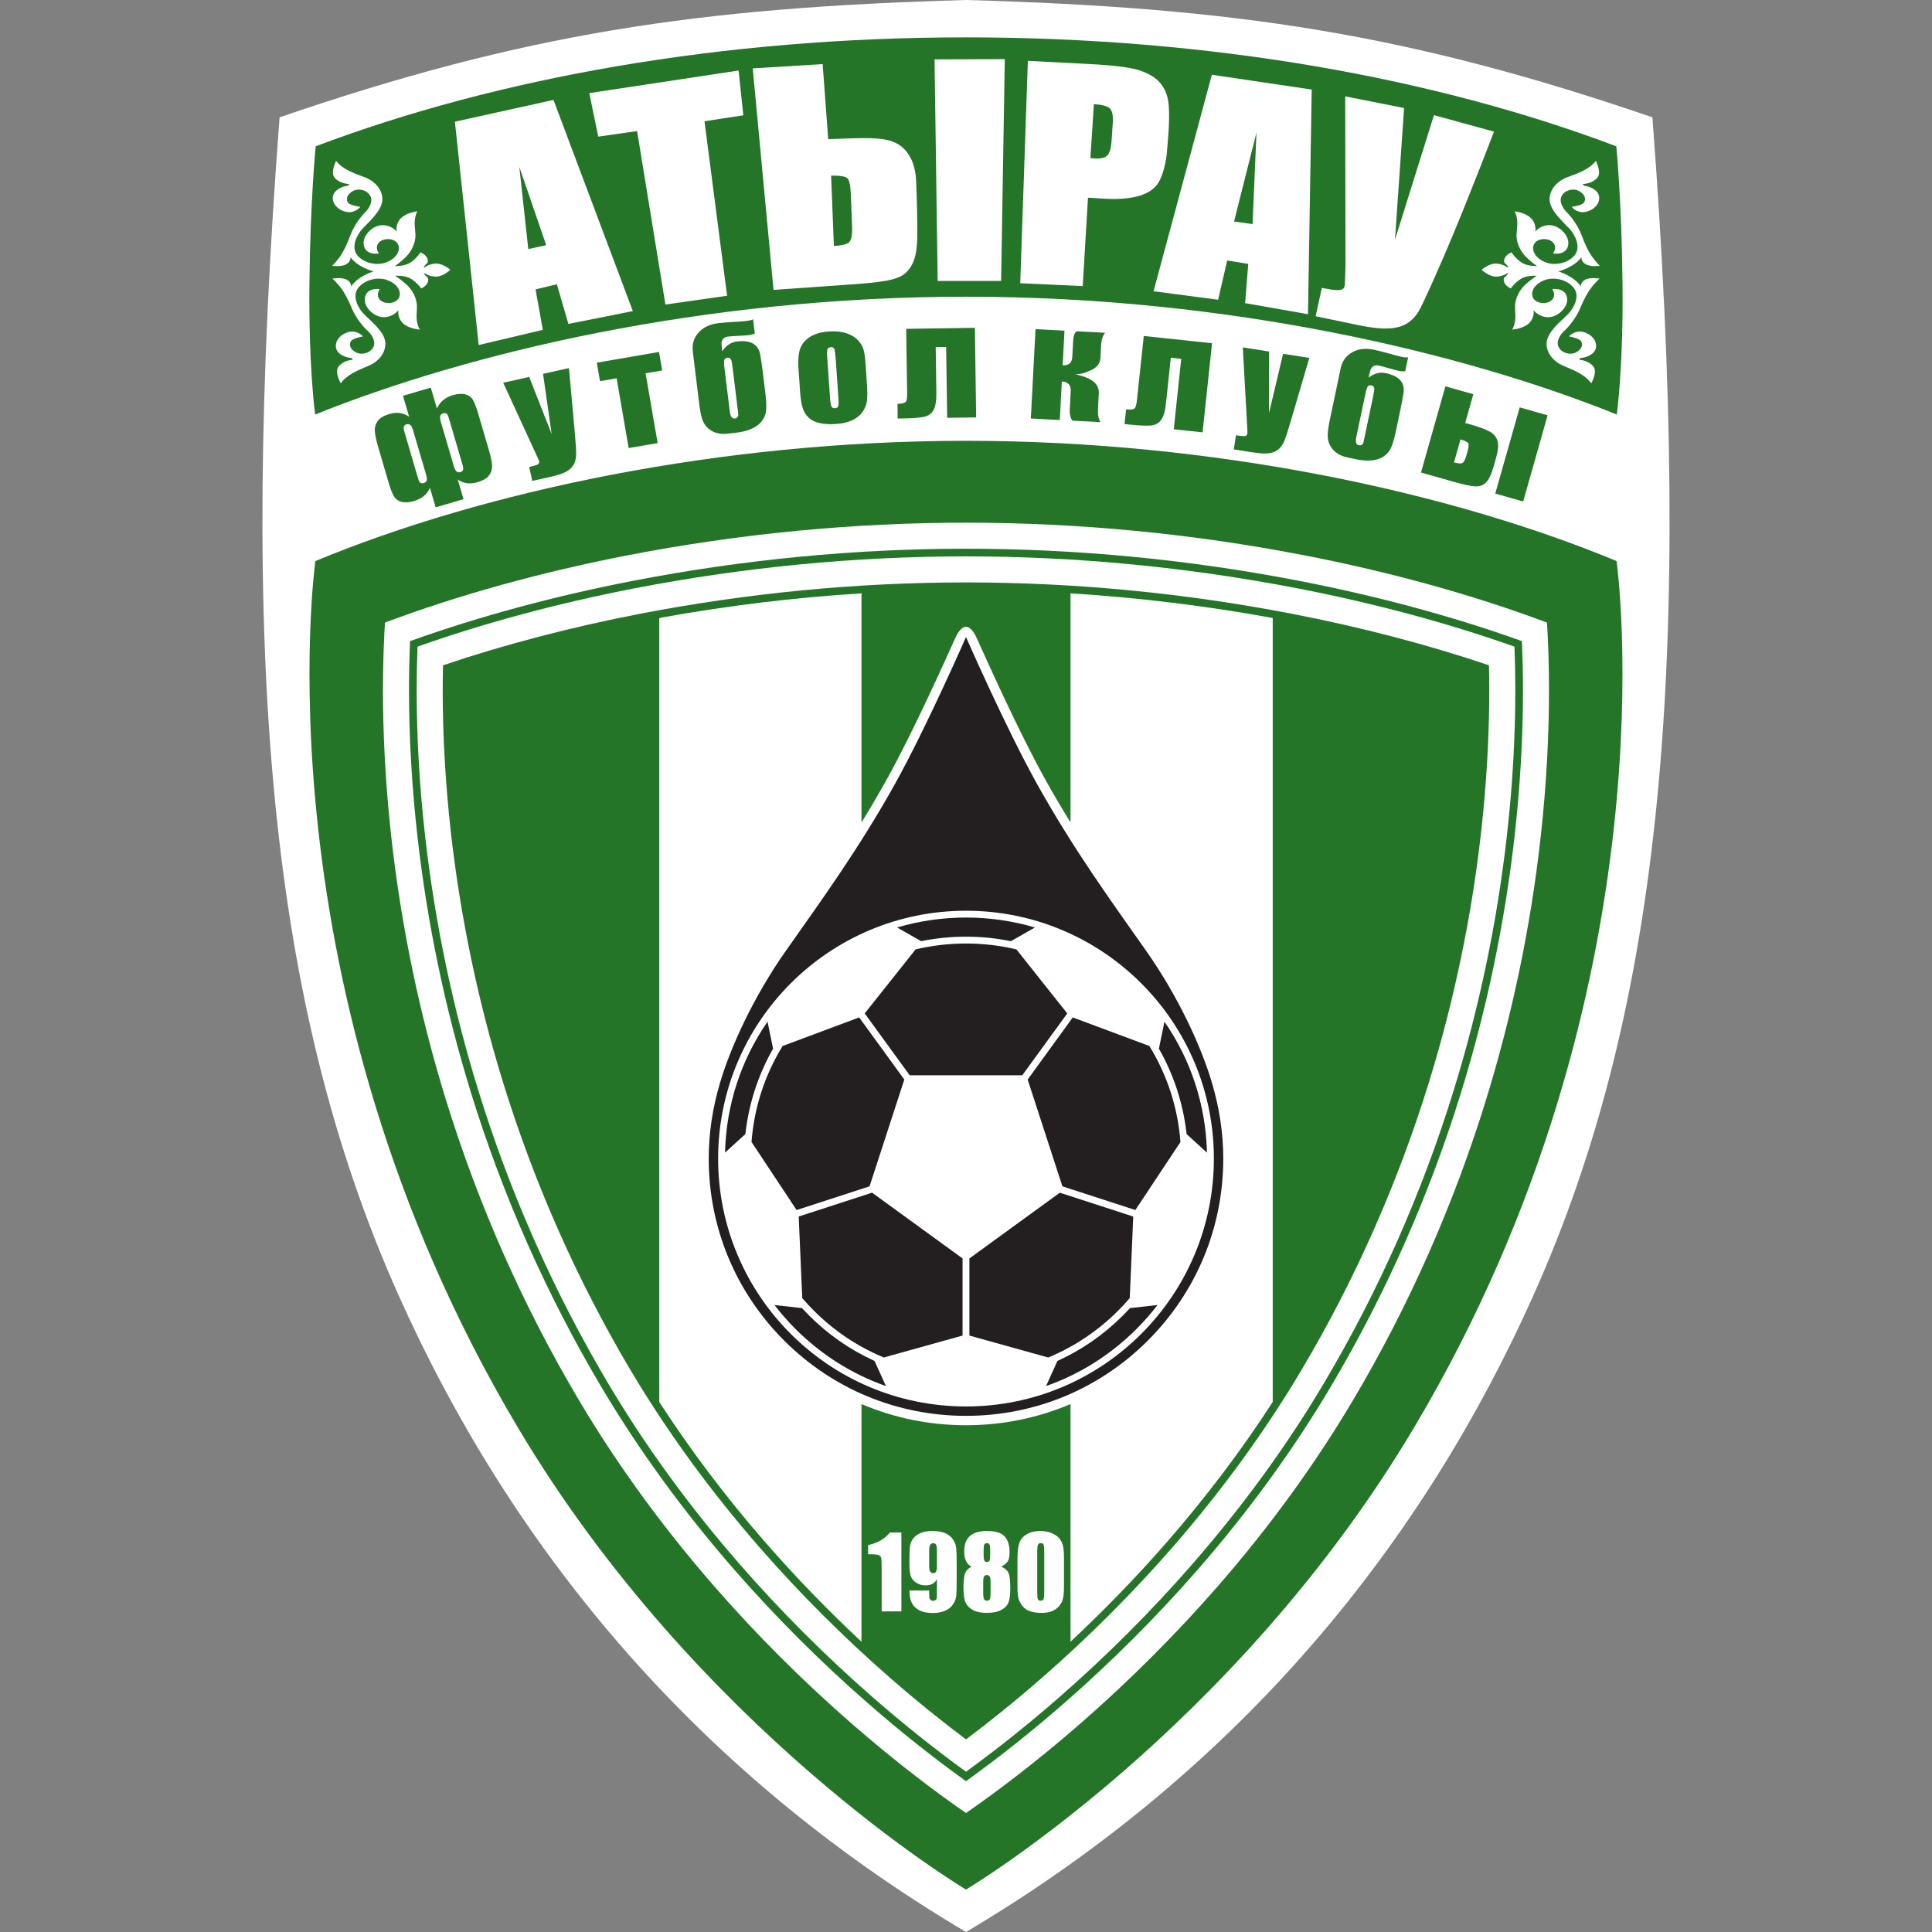 <svg width="50" height="50" viewBox="0 0 50 50" fill="none" xmlns="http://www.w3.org/2000/svg">
<rect x="0" y="0" width="50" height="50" fill="#808080" stroke="none"/>
<path d="M25 3.72531e-07C18.013 0.198 13.555 0.872 7.236 3.036C6.172 17.015 6.952 26.001 10.312 33.514C13.155 39.874 17.821 45.748 25 50C32.179 45.748 36.845 39.874 39.689 33.514C43.049 26.001 43.828 17.015 42.764 3.036C36.446 0.872 31.987 0.198 25 3.72531e-07C25 1.66296e-06 25 -9.17937e-07 25 3.72531e-07Z" fill="white"/>
<path d="M25 7.679C31.821 7.679 37.886 9.134 41.843 10.728C41.843 10.728 42.013 9.509 41.991 7.345C41.969 5.181 41.83 3.786 41.83 3.786C37.147 2.016 31.318 0.967 25 0.967C18.681 0.967 12.852 2.016 8.17 3.786C8.17 3.786 8.03 5.181 8.008 7.345C7.986 9.509 8.156 10.728 8.156 10.728C12.114 9.134 18.179 7.679 25 7.679Z" fill="#257529"/>
<path d="M14.324 2.586L16.378 8.051L14.71 8.383L14.412 7.356L13.86 7.489L14.048 8.537L12.389 8.929L11.773 3.15L14.324 2.586ZM13.44 4.32L13.672 6.446L14.136 6.345L13.44 4.32Z" fill="white"/>
<path d="M19.115 1.825L19.237 2.984L18.232 3.138L18.817 7.654L17.221 7.881L16.488 3.392L15.483 3.536L15.251 2.41L19.115 1.825Z" fill="white"/>
<path d="M21.787 7.378L20.019 7.502L19.481 1.77L21.29 1.659L21.434 3.602L21.732 3.591C22.251 3.576 22.817 3.532 23.156 3.687C23.495 3.841 23.686 4.195 23.708 4.666C23.73 5.137 23.745 5.77 23.737 6.174C23.73 6.579 23.652 6.863 23.443 7.058C23.23 7.256 22.839 7.308 21.787 7.378ZM22.051 5.833L22.02 5.033C22.011 4.8 21.98 4.66 21.929 4.612C21.878 4.564 21.738 4.542 21.509 4.545L21.581 6.365C21.772 6.356 21.9 6.327 21.966 6.278C22.033 6.228 22.061 6.08 22.051 5.833ZM26.004 1.53L24.186 1.537L24.267 7.271H25.909L26.004 1.53Z" fill="white"/>
<path d="M26.601 1.575L28.386 1.668C28.824 1.695 29.269 1.746 29.501 1.825C29.733 1.904 29.904 2.008 30.016 2.136C30.127 2.265 30.198 2.417 30.229 2.592C30.261 2.767 30.265 3.035 30.243 3.396L30.207 3.856C30.184 4.225 30.086 4.539 29.994 4.703C29.902 4.867 29.747 4.98 29.523 5.056C29.299 5.133 28.943 5.165 28.59 5.143L28.157 5.116L28.021 7.404L26.404 7.33L26.601 1.575ZM28.31 2.695L28.219 4.092C28.265 4.097 28.305 4.1 28.339 4.102C28.488 4.111 28.594 4.085 28.656 4.024C28.718 3.963 28.756 3.831 28.769 3.628L28.799 3.177C28.811 2.99 28.785 2.866 28.722 2.805C28.659 2.745 28.521 2.708 28.31 2.695Z" fill="white"/>
<path d="M33.947 2.318L33.851 8.132L32.224 7.845L32.305 6.83L31.76 6.741L31.525 7.757L29.854 7.538L31.363 1.935L33.947 2.318ZM31.937 5.733L32.416 5.799L32.518 3.429L31.937 5.733Z" fill="white"/>
<path d="M37.648 5.968C37.241 6.953 36.808 7.906 36.714 8.059C36.579 8.277 36.406 8.416 36.161 8.471C35.867 8.537 35.508 8.493 34.998 8.382L34.049 8.184L34.209 7.45C34.209 7.45 34.594 7.536 34.704 7.499C34.76 7.48 34.786 7.462 34.8 7.396C34.801 7.392 34.814 7.208 34.822 6.881L34.814 2.494L36.338 2.796L36.102 6.204L37.111 2.98L38.664 3.407C38.664 3.407 38.164 4.722 37.648 5.968Z" fill="white"/>
<path d="M36.603 36.934C43.389 25.52 41.837 14.52 41.837 14.52C37.497 12.719 31.374 11.408 25 11.408C18.626 11.408 12.502 12.719 8.162 14.52C8.162 14.52 6.61 25.52 13.396 36.934C18.061 44.781 25 48.902 25 48.902C25 48.902 31.938 44.781 36.603 36.934Z" fill="#257529"/>
<path d="M12.653 11.65C12.699 11.806 12.726 11.933 12.733 12.033C12.741 12.132 12.717 12.22 12.661 12.298C12.606 12.376 12.504 12.436 12.357 12.48C12.164 12.536 11.994 12.514 11.847 12.411L11.996 12.919L11.275 13.13L11.127 12.626C11.051 12.795 10.914 12.909 10.716 12.967C10.586 13.005 10.476 13.011 10.387 12.986C10.298 12.962 10.232 12.911 10.189 12.834C10.146 12.757 10.102 12.641 10.056 12.485L9.78 11.544C9.735 11.389 9.709 11.261 9.701 11.162C9.694 11.062 9.719 10.973 9.774 10.896C9.829 10.818 9.931 10.758 10.078 10.714C10.27 10.658 10.44 10.682 10.588 10.786L10.429 10.243L11.149 10.032L11.307 10.572C11.384 10.4 11.521 10.286 11.719 10.227C11.849 10.19 11.959 10.183 12.048 10.208C12.138 10.233 12.204 10.284 12.246 10.36C12.288 10.437 12.332 10.554 12.377 10.709L12.653 11.65ZM11.026 12.28L10.685 11.119C10.652 11.005 10.596 10.96 10.519 10.982C10.486 10.992 10.464 11.01 10.454 11.038C10.443 11.065 10.448 11.113 10.468 11.18L10.778 12.24C10.81 12.348 10.83 12.414 10.838 12.438C10.846 12.461 10.861 12.48 10.882 12.495C10.903 12.51 10.932 12.512 10.968 12.501C11.008 12.49 11.033 12.467 11.043 12.435C11.052 12.402 11.047 12.351 11.026 12.28ZM11.968 12.02L11.657 10.96C11.625 10.851 11.605 10.786 11.597 10.762C11.589 10.739 11.575 10.72 11.553 10.705C11.533 10.69 11.504 10.688 11.467 10.698C11.427 10.71 11.402 10.732 11.393 10.765C11.383 10.798 11.389 10.849 11.409 10.919L11.75 12.081C11.784 12.195 11.839 12.24 11.917 12.218C11.95 12.208 11.971 12.189 11.982 12.162C11.992 12.134 11.988 12.087 11.968 12.02Z" fill="#257529"/>
<path d="M14.725 9.526L14.877 11.21C14.901 11.477 14.913 11.661 14.911 11.76C14.91 11.86 14.889 11.946 14.85 12.019C14.812 12.092 14.749 12.153 14.662 12.203C14.575 12.253 14.429 12.301 14.224 12.346L13.775 12.446L13.695 12.085C13.812 12.059 13.886 12.037 13.917 12.019C13.948 12.001 13.96 11.972 13.951 11.935C13.947 11.917 13.914 11.841 13.852 11.708L13.023 9.905L13.695 9.755L14.277 11.233L14.054 9.675L14.725 9.526Z" fill="#257529"/>
<path d="M17.055 9.108L17.138 9.587L16.708 9.661L17.02 11.467L16.27 11.596L15.958 9.79L15.528 9.865L15.445 9.386L17.055 9.108Z" fill="#257529"/>
<path d="M19.07 8.838C19.424 8.795 19.625 8.907 19.674 9.175C19.697 9.302 19.718 9.443 19.737 9.597L19.806 10.159C19.838 10.419 19.84 10.599 19.815 10.698C19.739 10.979 19.485 11.146 19.055 11.198C18.894 11.218 18.788 11.228 18.738 11.23C18.632 11.23 18.54 11.211 18.461 11.174C18.335 11.113 18.245 11.021 18.191 10.896C18.152 10.805 18.12 10.655 18.095 10.448L17.93 9.099C17.906 8.908 17.956 8.744 18.078 8.608C18.199 8.472 18.37 8.39 18.59 8.363C18.681 8.352 18.814 8.341 18.987 8.331C19.159 8.321 19.272 8.313 19.326 8.306C19.391 8.298 19.446 8.284 19.49 8.264L19.535 8.631C19.477 8.653 19.43 8.666 19.394 8.671C19.328 8.679 19.233 8.686 19.109 8.692C18.985 8.698 18.898 8.704 18.844 8.71C18.744 8.722 18.687 8.775 18.674 8.867C18.67 8.895 18.676 8.969 18.691 9.091C18.792 8.941 18.918 8.857 19.07 8.838ZM19.104 10.694L18.96 9.516C18.947 9.413 18.936 9.35 18.928 9.326C18.908 9.274 18.873 9.252 18.823 9.258C18.772 9.264 18.743 9.295 18.737 9.351C18.734 9.378 18.739 9.441 18.751 9.542L18.887 10.645C18.903 10.777 18.945 10.839 19.016 10.831C19.084 10.822 19.114 10.777 19.104 10.694Z" fill="#257529"/>
<path d="M22.397 9.371L22.436 9.937C22.45 10.145 22.45 10.298 22.434 10.396C22.418 10.495 22.376 10.589 22.308 10.678C22.241 10.768 22.15 10.836 22.038 10.884C21.925 10.932 21.794 10.962 21.644 10.972C21.476 10.984 21.334 10.976 21.215 10.95C21.096 10.924 21.003 10.879 20.934 10.814C20.864 10.749 20.812 10.669 20.778 10.573C20.744 10.476 20.72 10.33 20.706 10.134L20.665 9.541C20.65 9.327 20.664 9.157 20.705 9.033C20.747 8.909 20.83 8.805 20.955 8.723C21.08 8.641 21.243 8.593 21.446 8.579C21.616 8.567 21.763 8.581 21.888 8.619C22.013 8.658 22.111 8.713 22.183 8.783C22.254 8.854 22.305 8.929 22.335 9.007C22.364 9.086 22.385 9.207 22.397 9.371ZM21.625 9.248C21.616 9.129 21.604 9.055 21.589 9.025C21.573 8.995 21.544 8.982 21.5 8.985C21.456 8.988 21.428 9.005 21.416 9.037C21.404 9.069 21.401 9.144 21.41 9.263L21.482 10.309C21.49 10.418 21.502 10.489 21.519 10.521C21.536 10.553 21.566 10.568 21.608 10.565C21.651 10.562 21.679 10.545 21.691 10.514C21.703 10.482 21.706 10.417 21.699 10.317L21.625 9.248Z" fill="#257529"/>
<path d="M24.513 10.813L24.486 8.98L24.216 8.984L24.233 10.155C24.236 10.368 24.212 10.521 24.16 10.613C24.109 10.705 24.027 10.763 23.913 10.788C23.8 10.812 23.614 10.826 23.356 10.83L23.232 10.832L23.227 10.451C23.323 10.448 23.389 10.436 23.425 10.414C23.462 10.392 23.478 10.316 23.477 10.185L23.452 8.51L25.23 8.484L25.263 10.802L24.513 10.813Z" fill="#257529"/>
<path d="M27.549 8.557L27.502 9.454C27.66 9.463 27.743 9.389 27.751 9.232L27.772 8.841C27.78 8.683 27.814 8.594 27.874 8.574L28.602 8.612C28.539 8.685 28.504 8.794 28.496 8.942L28.479 9.264C28.473 9.376 28.419 9.467 28.317 9.536C28.28 9.562 28.202 9.597 28.084 9.643C28.007 9.672 27.922 9.686 27.829 9.683C27.872 9.693 27.953 9.716 28.071 9.754C28.325 9.844 28.447 9.985 28.437 10.177L28.416 10.584C28.408 10.732 28.43 10.846 28.481 10.925L27.753 10.887C27.702 10.813 27.679 10.721 27.685 10.61L27.71 10.121C27.719 9.965 27.642 9.882 27.48 9.873L27.428 10.87L26.678 10.831L26.799 8.518L27.549 8.557Z" fill="#257529"/>
<path d="M30.377 11.11L30.57 9.287L30.301 9.259L30.177 10.422C30.155 10.634 30.113 10.783 30.05 10.868C29.988 10.954 29.9 11.002 29.785 11.012C29.669 11.023 29.483 11.014 29.226 10.987L29.103 10.974L29.143 10.595C29.239 10.604 29.307 10.6 29.345 10.582C29.383 10.565 29.41 10.491 29.423 10.362L29.601 8.695L31.368 8.883L31.123 11.189L30.377 11.11Z" fill="#257529"/>
<path d="M33.885 9.263L33.409 10.886C33.334 11.143 33.277 11.318 33.239 11.409C33.201 11.501 33.15 11.574 33.087 11.628C33.024 11.682 32.943 11.716 32.844 11.73C32.745 11.744 32.592 11.735 32.384 11.702L31.93 11.63L31.988 11.265C32.106 11.284 32.183 11.291 32.219 11.285C32.255 11.279 32.276 11.258 32.282 11.22C32.285 11.201 32.282 11.119 32.273 10.972L32.164 8.99L32.844 9.098L32.843 10.687L33.206 9.156L33.885 9.263Z" fill="#257529"/>
<path d="M35.859 9.656C36.208 9.729 36.363 9.9 36.323 10.169C36.303 10.298 36.278 10.437 36.245 10.589L36.129 11.143C36.075 11.4 36.02 11.571 35.963 11.657C35.8 11.898 35.507 11.973 35.083 11.884C34.924 11.851 34.82 11.826 34.772 11.812C34.672 11.777 34.591 11.73 34.528 11.669C34.429 11.571 34.374 11.454 34.363 11.319C34.355 11.22 34.373 11.068 34.416 10.864L34.696 9.533C34.736 9.345 34.836 9.206 34.995 9.117C35.154 9.027 35.343 9.005 35.559 9.051C35.65 9.07 35.778 9.102 35.945 9.149C36.111 9.195 36.221 9.224 36.274 9.235C36.338 9.249 36.395 9.253 36.443 9.248L36.367 9.61C36.304 9.612 36.256 9.609 36.221 9.602C36.155 9.588 36.063 9.564 35.944 9.53C35.825 9.495 35.74 9.473 35.688 9.462C35.588 9.441 35.518 9.472 35.476 9.555C35.463 9.58 35.444 9.652 35.419 9.772C35.564 9.663 35.71 9.624 35.859 9.656ZM35.292 11.423L35.536 10.261C35.557 10.16 35.568 10.096 35.567 10.071C35.566 10.016 35.54 9.983 35.49 9.973C35.44 9.962 35.403 9.983 35.379 10.034C35.368 10.057 35.352 10.119 35.331 10.218L35.102 11.306C35.075 11.436 35.095 11.509 35.164 11.523C35.232 11.537 35.275 11.504 35.292 11.423Z" fill="#257529"/>
<path d="M38.655 12.074C38.597 12.277 38.53 12.417 38.454 12.491C38.377 12.564 38.281 12.597 38.165 12.587C38.049 12.578 37.867 12.538 37.619 12.468L36.775 12.229L37.407 9.998L38.13 10.203L37.919 10.946L38.038 10.98C38.272 11.046 38.442 11.109 38.55 11.167C38.657 11.225 38.726 11.306 38.755 11.409C38.785 11.511 38.773 11.658 38.719 11.847L38.655 12.074ZM37.95 11.785L37.976 11.695C38.009 11.579 38.016 11.505 37.999 11.474C37.981 11.442 37.914 11.408 37.798 11.371L37.63 11.966C37.727 11.994 37.796 12.001 37.837 11.987C37.878 11.974 37.916 11.907 37.95 11.785ZM40.052 10.748L39.33 10.543L38.697 12.774L39.42 12.979L40.052 10.748Z" fill="#257529"/>
<path d="M16.439 15.223C19.268 14.677 22.148 14.399 25 14.399C27.851 14.399 30.732 14.677 33.561 15.223C35.535 15.604 37.48 16.126 39.194 16.735C39.208 17.103 39.216 17.479 39.216 17.854C39.216 19.083 39.143 20.354 38.998 21.63C38.747 23.853 38.286 26.064 37.627 28.201C36.807 30.861 35.677 33.414 34.267 35.79C33.307 37.41 32.157 38.991 30.849 40.489C29.795 41.699 28.637 42.856 27.407 43.93C26.615 44.622 25.805 45.268 25 45.852C24.195 45.268 23.385 44.622 22.592 43.93C21.363 42.856 20.205 41.699 19.15 40.489C17.843 38.991 16.693 37.41 15.732 35.79C14.323 33.414 13.193 30.861 12.373 28.201C11.714 26.064 11.253 23.853 11.001 21.63C10.857 20.354 10.784 19.083 10.784 17.854C10.784 17.479 10.792 17.103 10.806 16.735C12.519 16.126 14.464 15.604 16.439 15.223ZM16.566 15.884C14.78 16.229 13.037 16.686 11.465 17.218C11.46 17.427 11.457 17.638 11.457 17.854C11.457 19.058 11.529 20.303 11.67 21.555C11.917 23.736 12.37 25.906 13.016 28.003C13.821 30.612 14.929 33.117 16.311 35.447C17.252 37.032 18.377 38.579 19.658 40.047C20.692 41.233 21.828 42.369 23.035 43.423C23.771 44.065 24.442 44.597 25 45.016C25.558 44.597 26.229 44.065 26.964 43.423C28.171 42.369 29.307 41.233 30.342 40.047C31.622 38.579 32.748 37.032 33.688 35.447C35.07 33.117 36.179 30.612 36.983 28.003C37.63 25.906 38.083 23.736 38.329 21.555C38.471 20.303 38.542 19.058 38.542 17.854C38.542 17.638 38.539 17.427 38.535 17.218C36.963 16.686 35.22 16.229 33.433 15.884C30.646 15.346 27.808 15.073 25 15.073C22.191 15.073 19.353 15.346 16.566 15.884Z" fill="white"/>
<path d="M16.273 14.366C19.157 13.809 22.093 13.527 25 13.527C27.907 13.527 30.843 13.809 33.727 14.366C35.987 14.803 38.147 15.402 40.036 16.113C40.064 16.555 40.088 17.142 40.088 17.854C40.088 18.903 40.036 20.22 39.865 21.728C39.608 24.005 39.135 26.269 38.46 28.458C37.62 31.183 36.462 33.8 35.017 36.235C34.03 37.9 32.849 39.525 31.507 41.063C30.426 42.301 29.24 43.487 27.981 44.587C26.751 45.661 25.689 46.444 25 46.921C24.311 46.444 23.248 45.661 22.019 44.587C20.759 43.487 19.573 42.301 18.493 41.063C17.151 39.525 15.97 37.9 14.982 36.235C13.538 33.8 12.379 31.183 11.539 28.458C10.864 26.269 10.392 24.005 10.134 21.728C9.964 20.22 9.911 18.903 9.911 17.854C9.911 17.142 9.936 16.555 9.963 16.113C11.853 15.402 14.012 14.803 16.273 14.366ZM16.401 15.028C14.393 15.415 12.413 15.948 10.676 16.57L10.613 16.592L10.61 16.659C10.593 17.052 10.585 17.454 10.585 17.854C10.585 19.091 10.659 20.369 10.804 21.652C11.056 23.888 11.521 26.111 12.183 28.259C13.007 30.934 14.144 33.502 15.561 35.892C16.528 37.522 17.685 39.113 19 40.62C20.061 41.836 21.225 43 22.462 44.08C23.278 44.793 24.112 45.457 24.941 46.055L25 46.097L25.058 46.055C25.887 45.457 26.722 44.793 27.538 44.08C28.774 43 29.939 41.836 30.999 40.62C32.314 39.113 33.471 37.522 34.438 35.892C35.855 33.502 36.992 30.934 37.817 28.259C38.479 26.111 38.943 23.888 39.196 21.652C39.341 20.369 39.415 19.091 39.415 17.854C39.415 17.454 39.406 17.052 39.39 16.659L39.387 16.592L39.324 16.57C37.587 15.948 35.607 15.415 33.599 15.028C30.757 14.479 27.864 14.201 25 14.201C22.136 14.201 19.242 14.479 16.401 15.028Z" fill="white"/>
<path d="M11.293 7.159C11.111 7.163 10.971 7.061 10.971 7.061C10.971 7.061 10.961 7.096 11.054 7.171C11.118 7.223 11.084 7.381 10.902 7.465C10.902 7.465 10.792 7.309 10.632 7.213C10.471 7.117 10.225 7.137 10.225 7.137C10.225 7.137 10.371 7.226 10.524 7.367C10.678 7.507 10.79 7.729 10.79 7.928C10.79 8.126 10.759 8.212 10.811 8.406C10.832 8.484 10.865 8.53 10.865 8.53C10.865 8.53 10.604 8.513 10.45 8.384C10.27 8.233 10.31 8.026 10.31 8.026C10.31 8.026 10.21 8.175 9.993 8.205C9.777 8.236 9.56 8.082 9.475 7.904C9.391 7.725 9.444 7.448 9.827 7.48C9.827 7.48 9.717 7.634 9.83 7.756C9.943 7.879 10.204 7.87 10.304 7.739C10.404 7.608 10.337 7.377 10.047 7.258C9.758 7.139 9.399 7.261 9.257 7.47C9.114 7.679 9.263 7.974 9.433 8.144C9.602 8.313 9.939 8.575 9.97 8.85C10 9.111 9.807 9.354 9.541 9.466C9.275 9.579 8.986 9.688 8.818 9.92C8.818 9.92 8.719 9.749 8.723 9.598C8.727 9.447 8.931 9.324 9.125 9.31C9.125 9.31 9.139 9.265 9.051 9.259C8.962 9.254 8.629 9.154 8.701 8.88C8.753 8.679 9 8.557 9.162 8.584C9.324 8.61 9.393 8.708 9.393 8.708C9.393 8.708 9.117 8.751 9.075 8.839C9.026 8.944 9.076 9.049 9.221 9.123C9.366 9.198 9.602 9.134 9.671 8.963C9.73 8.815 9.608 8.644 9.507 8.554C9.406 8.465 9.21 8.229 9.109 7.988C9.008 7.747 8.913 7.565 8.807 7.431C8.701 7.298 8.603 7.211 8.603 7.211C8.603 7.211 8.845 7.166 8.976 7.24C9.106 7.315 9.086 7.418 9.086 7.418C9.257 7.146 9.667 7.024 9.667 7.024C9.667 7.024 9.253 6.918 9.07 6.653C9.07 6.653 9.094 6.756 8.967 6.835C8.84 6.915 8.596 6.88 8.596 6.88C8.596 6.88 8.69 6.79 8.791 6.651C8.891 6.513 8.979 6.327 9.07 6.082C9.16 5.838 9.347 5.595 9.444 5.501C9.541 5.407 9.656 5.231 9.59 5.085C9.514 4.917 9.276 4.863 9.134 4.944C8.992 5.024 8.947 5.132 9 5.234C9.046 5.32 9.323 5.352 9.323 5.352C9.323 5.352 9.259 5.453 9.098 5.486C8.936 5.518 8.685 5.407 8.624 5.208C8.542 4.938 8.87 4.824 8.959 4.815C9.047 4.806 9.031 4.762 9.031 4.762C8.836 4.755 8.627 4.641 8.617 4.491C8.606 4.34 8.698 4.165 8.698 4.165C8.876 4.39 9.169 4.486 9.44 4.588C9.711 4.689 9.913 4.923 9.894 5.186C9.874 5.462 9.548 5.738 9.386 5.914C9.224 6.09 9.087 6.391 9.238 6.594C9.39 6.797 9.753 6.904 10.037 6.773C10.322 6.642 10.379 6.409 10.274 6.282C10.168 6.155 9.907 6.157 9.799 6.285C9.691 6.412 9.808 6.56 9.808 6.56C9.426 6.609 9.362 6.334 9.439 6.152C9.516 5.97 9.726 5.808 9.944 5.829C10.162 5.85 10.268 5.995 10.268 5.995C10.268 5.995 10.219 5.79 10.393 5.632C10.541 5.496 10.802 5.469 10.802 5.469C10.802 5.469 10.77 5.515 10.753 5.595C10.709 5.791 10.744 5.875 10.752 6.073C10.759 6.272 10.657 6.498 10.509 6.645C10.361 6.792 10.22 6.887 10.22 6.887C10.22 6.887 10.467 6.896 10.623 6.794C10.779 6.691 10.883 6.531 10.883 6.531C11.068 6.608 11.109 6.764 11.047 6.818C10.956 6.897 10.968 6.932 10.968 6.932C10.968 6.932 11.104 6.824 11.286 6.821C11.468 6.817 11.654 6.982 11.654 6.982C11.654 6.982 11.475 7.155 11.293 7.159Z" fill="white"/>
<path d="M38.706 7.159C38.888 7.163 39.029 7.061 39.029 7.061C39.029 7.061 39.039 7.096 38.945 7.171C38.881 7.223 38.915 7.381 39.097 7.465C39.097 7.465 39.207 7.309 39.368 7.213C39.528 7.117 39.774 7.137 39.774 7.137C39.774 7.137 39.629 7.226 39.475 7.367C39.321 7.507 39.21 7.729 39.209 7.928C39.209 8.126 39.24 8.212 39.188 8.406C39.167 8.484 39.134 8.53 39.134 8.53C39.134 8.53 39.396 8.513 39.55 8.384C39.729 8.233 39.689 8.026 39.689 8.026C39.689 8.026 39.789 8.175 40.006 8.205C40.222 8.236 40.439 8.082 40.524 7.904C40.608 7.725 40.556 7.448 40.172 7.48C40.172 7.48 40.283 7.634 40.17 7.756C40.057 7.879 39.796 7.87 39.695 7.739C39.595 7.608 39.663 7.377 39.952 7.258C40.242 7.139 40.6 7.261 40.743 7.47C40.886 7.679 40.736 7.974 40.567 8.144C40.397 8.313 40.061 8.575 40.029 8.85C39.999 9.111 40.192 9.354 40.458 9.466C40.725 9.579 41.013 9.688 41.181 9.92C41.181 9.92 41.281 9.749 41.276 9.598C41.272 9.447 41.069 9.324 40.874 9.31C40.874 9.31 40.86 9.265 40.948 9.259C41.037 9.254 41.37 9.154 41.298 8.88C41.246 8.679 41 8.557 40.837 8.584C40.675 8.61 40.606 8.708 40.606 8.708C40.606 8.708 40.882 8.751 40.924 8.839C40.973 8.944 40.923 9.049 40.778 9.123C40.633 9.198 40.397 9.134 40.329 8.963C40.269 8.815 40.391 8.644 40.492 8.554C40.593 8.465 40.789 8.229 40.89 7.988C40.991 7.747 41.087 7.565 41.193 7.431C41.298 7.298 41.396 7.211 41.396 7.211C41.396 7.211 41.154 7.166 41.024 7.24C40.893 7.315 40.913 7.418 40.913 7.418C40.742 7.146 40.332 7.024 40.332 7.024C40.332 7.024 40.747 6.918 40.929 6.653C40.929 6.653 40.905 6.756 41.032 6.835C41.159 6.915 41.403 6.88 41.403 6.88C41.403 6.88 41.309 6.79 41.209 6.651C41.108 6.513 41.02 6.327 40.93 6.082C40.839 5.838 40.653 5.595 40.555 5.501C40.458 5.407 40.344 5.231 40.41 5.085C40.485 4.917 40.723 4.863 40.865 4.944C41.007 5.024 41.053 5.132 40.999 5.234C40.953 5.32 40.676 5.352 40.676 5.352C40.676 5.352 40.74 5.453 40.902 5.486C41.063 5.518 41.314 5.407 41.375 5.208C41.458 4.938 41.129 4.824 41.041 4.815C40.953 4.806 40.968 4.762 40.968 4.762C41.163 4.755 41.372 4.641 41.383 4.491C41.393 4.34 41.301 4.165 41.301 4.165C41.123 4.39 40.83 4.486 40.56 4.588C40.289 4.689 40.086 4.923 40.105 5.186C40.126 5.462 40.451 5.738 40.613 5.914C40.775 6.09 40.912 6.391 40.761 6.594C40.609 6.797 40.246 6.904 39.962 6.773C39.678 6.642 39.62 6.409 39.725 6.282C39.831 6.155 40.093 6.157 40.2 6.285C40.308 6.412 40.191 6.56 40.191 6.56C40.573 6.609 40.638 6.334 40.56 6.152C40.483 5.97 40.273 5.808 40.055 5.829C39.838 5.85 39.732 5.995 39.732 5.995C39.732 5.995 39.78 5.79 39.606 5.632C39.458 5.496 39.198 5.469 39.198 5.469C39.198 5.469 39.229 5.515 39.246 5.595C39.291 5.791 39.256 5.875 39.248 6.073C39.24 6.272 39.342 6.498 39.49 6.645C39.638 6.792 39.779 6.887 39.779 6.887C39.779 6.887 39.533 6.896 39.377 6.794C39.22 6.691 39.117 6.531 39.117 6.531C38.931 6.608 38.891 6.764 38.952 6.818C39.043 6.897 39.031 6.932 39.031 6.932C39.031 6.932 38.895 6.824 38.713 6.821C38.531 6.817 38.346 6.982 38.346 6.982C38.346 6.982 38.524 7.155 38.706 7.159Z" fill="white"/>
<path d="M22.295 36.337V42.439L22.297 42.489C21.418 41.669 20.584 40.807 19.808 39.917C18.797 38.758 17.883 37.549 17.081 36.311L17.062 36.282V16.001L17.105 15.986C18.826 15.674 20.564 15.463 22.3 15.356L22.295 15.421V21.285L22.319 21.248C22.529 20.906 22.737 20.552 22.944 20.181C23.643 18.927 24.502 17 24.725 16.508C24.808 16.326 24.904 16.221 25 16.221C25.096 16.221 25.192 16.326 25.275 16.508C25.498 17 26.357 18.927 27.056 20.181C27.262 20.551 27.47 20.904 27.68 21.244L27.705 21.282V15.355L27.75 15.359C29.471 15.467 31.194 15.677 32.9 15.987L32.938 15.995V36.282L32.922 36.307C32.12 37.546 31.204 38.756 30.192 39.917C29.416 40.807 28.581 41.669 27.703 42.489L27.705 42.443V36.337L27.679 36.348C26.842 36.7 25.935 36.885 25 36.885C24.07 36.885 23.169 36.703 22.336 36.354L22.295 36.337Z" fill="white"/>
<path d="M23.328 39.661V41.703H22.818V40.607C22.818 40.448 22.814 40.353 22.806 40.321C22.799 40.289 22.778 40.265 22.744 40.248C22.71 40.232 22.635 40.224 22.517 40.224H22.467V39.987C22.714 39.934 22.902 39.825 23.03 39.661H23.328Z" fill="white"/>
<path d="M23.536 41.162H24.047C24.047 41.257 24.048 41.317 24.05 41.342C24.053 41.367 24.063 41.387 24.081 41.404C24.099 41.421 24.123 41.429 24.154 41.429C24.179 41.429 24.2 41.421 24.217 41.405C24.234 41.389 24.243 41.369 24.245 41.344C24.247 41.319 24.248 41.268 24.248 41.191V40.866C24.223 40.921 24.185 40.961 24.135 40.988C24.084 41.016 24.022 41.029 23.947 41.029C23.854 41.029 23.772 41.004 23.701 40.953C23.63 40.903 23.584 40.842 23.565 40.772C23.546 40.701 23.536 40.605 23.536 40.485V40.322C23.536 40.179 23.542 40.073 23.553 40.003C23.564 39.933 23.593 39.868 23.64 39.809C23.688 39.749 23.753 39.703 23.836 39.671C23.919 39.638 24.016 39.622 24.126 39.622C24.262 39.622 24.374 39.641 24.461 39.678C24.549 39.716 24.616 39.771 24.664 39.842C24.712 39.913 24.74 39.988 24.747 40.066C24.755 40.144 24.759 40.295 24.759 40.52V40.804C24.759 41.047 24.755 41.209 24.749 41.292C24.742 41.374 24.713 41.451 24.661 41.525C24.609 41.598 24.539 41.653 24.451 41.689C24.363 41.726 24.261 41.744 24.145 41.744C24.001 41.744 23.884 41.721 23.793 41.675C23.701 41.628 23.636 41.563 23.596 41.479C23.556 41.395 23.536 41.289 23.536 41.162ZM24.047 40.525C24.047 40.611 24.057 40.664 24.08 40.684C24.101 40.704 24.124 40.714 24.147 40.714C24.182 40.714 24.207 40.702 24.224 40.676C24.24 40.65 24.248 40.6 24.248 40.525V40.155C24.248 40.065 24.24 40.006 24.225 39.978C24.21 39.95 24.184 39.936 24.149 39.936C24.127 39.936 24.105 39.947 24.081 39.968C24.058 39.99 24.047 40.048 24.047 40.142V40.525Z" fill="white"/>
<path d="M25.912 40.545C25.987 40.575 26.045 40.62 26.085 40.681C26.126 40.74 26.146 40.883 26.146 41.11C26.146 41.274 26.13 41.396 26.098 41.474C26.067 41.552 26.004 41.616 25.912 41.666C25.82 41.716 25.696 41.741 25.54 41.741C25.389 41.741 25.27 41.717 25.181 41.669C25.093 41.621 25.03 41.558 24.992 41.479C24.953 41.4 24.935 41.269 24.935 41.084C24.935 40.961 24.944 40.854 24.963 40.763C24.982 40.672 25.042 40.599 25.143 40.545C25.08 40.515 25.033 40.466 25.001 40.401C24.97 40.334 24.954 40.251 24.954 40.149C24.954 39.973 25.002 39.841 25.1 39.753C25.197 39.666 25.342 39.622 25.535 39.622C25.759 39.622 25.914 39.668 25.999 39.762C26.084 39.855 26.127 39.988 26.127 40.161C26.127 40.271 26.113 40.351 26.085 40.4C26.057 40.449 25.999 40.497 25.912 40.545ZM25.636 40.955C25.636 40.877 25.628 40.825 25.612 40.8C25.596 40.774 25.572 40.762 25.538 40.762C25.505 40.762 25.481 40.774 25.467 40.799C25.452 40.823 25.445 40.875 25.445 40.955V41.219C25.445 41.307 25.453 41.364 25.469 41.389C25.485 41.414 25.511 41.427 25.546 41.427C25.581 41.427 25.605 41.414 25.617 41.388C25.63 41.363 25.636 41.305 25.636 41.215V40.955ZM25.625 40.107C25.625 40.038 25.619 39.992 25.607 39.97C25.595 39.947 25.573 39.936 25.539 39.936C25.507 39.936 25.485 39.948 25.473 39.972C25.462 39.996 25.456 40.041 25.456 40.107V40.262C25.456 40.323 25.463 40.366 25.476 40.389C25.489 40.413 25.511 40.425 25.542 40.425C25.574 40.425 25.596 40.413 25.608 40.39C25.619 40.367 25.625 40.319 25.625 40.247V40.107Z" fill="white"/>
<path d="M27.536 40.352V41.033C27.536 41.187 27.527 41.3 27.51 41.37C27.494 41.441 27.459 41.507 27.406 41.569C27.352 41.63 27.288 41.674 27.213 41.701C27.139 41.728 27.055 41.741 26.962 41.741C26.84 41.741 26.739 41.727 26.658 41.699C26.577 41.671 26.513 41.627 26.465 41.567C26.417 41.508 26.383 41.445 26.363 41.379C26.342 41.313 26.332 41.208 26.332 41.064V40.352C26.332 40.164 26.348 40.024 26.381 39.93C26.413 39.837 26.477 39.762 26.574 39.706C26.67 39.65 26.787 39.622 26.924 39.622C27.036 39.622 27.137 39.641 27.225 39.68C27.313 39.719 27.379 39.767 27.423 39.823C27.467 39.88 27.497 39.943 27.512 40.014C27.528 40.084 27.536 40.197 27.536 40.352ZM27.025 40.181C27.025 40.072 27.02 40.005 27.009 39.977C26.999 39.95 26.974 39.936 26.936 39.936C26.898 39.936 26.873 39.951 26.861 39.98C26.849 40.009 26.843 40.076 26.843 40.181V41.176C26.843 41.294 26.848 41.366 26.86 41.39C26.871 41.414 26.896 41.427 26.933 41.427C26.971 41.427 26.996 41.412 27.007 41.384C27.019 41.355 27.025 41.291 27.025 41.191V40.181Z" fill="white"/>
<path d="M25 36.642C26.778 36.642 28.45 35.95 29.708 34.692C30.965 33.435 31.658 31.763 31.658 29.985C31.658 29.317 31.554 28.667 31.372 28.045C31.102 27.121 30.509 25.809 29.655 24.597C28.743 23.302 27.771 21.962 26.844 20.299C26.025 18.83 25 16.486 25 16.486C25 16.486 23.975 18.83 23.156 20.299C22.229 21.962 21.257 23.302 20.345 24.597C19.491 25.809 18.898 27.121 18.628 28.045C18.445 28.667 18.342 29.317 18.342 29.985C18.342 31.763 19.035 33.435 20.292 34.692C21.549 35.95 23.222 36.642 25 36.642Z" fill="#231F20"/>
<path d="M31.415 29.985C31.415 33.527 28.543 36.399 25 36.399C21.457 36.399 18.585 33.527 18.585 29.985C18.585 26.442 21.457 23.57 25 23.57C28.543 23.57 31.415 26.442 31.415 29.985Z" fill="white"/>
<path d="M29.942 33.792C29.78 34.002 29.602 34.204 29.411 34.395C28.739 35.066 27.942 35.566 27.071 35.871L27.081 35.851L27.357 35.241L27.364 35.222C27.988 34.94 28.562 34.544 29.061 34.045C29.12 33.986 29.178 33.926 29.234 33.865L29.245 33.853L29.955 33.774L29.942 33.792Z" fill="#231F20"/>
<path d="M27.409 30.881L25.087 32.569L25.088 32.596V34.549L25.09 34.565L27.128 35.132L27.149 35.123C27.809 34.847 28.415 34.442 28.936 33.921C29.038 33.819 29.135 33.714 29.228 33.606L29.238 33.596L29.328 31.487L29.301 31.475L27.432 30.868L27.409 30.881Z" fill="#231F20"/>
<path d="M20.055 33.788C20.218 34 20.396 34.203 20.589 34.395C21.257 35.063 22.05 35.561 22.915 35.867L22.928 35.872L22.634 35.223L22.617 35.213C22 34.932 21.432 34.539 20.939 34.045C20.881 33.987 20.824 33.928 20.769 33.868L20.753 33.853L20.041 33.774L20.055 33.788Z" fill="#231F20"/>
<path d="M19.293 29.332C19.38 28.559 19.621 27.821 20 27.153L20.007 27.137L19.864 26.443L19.852 26.457C19.176 27.44 18.798 28.594 18.764 29.807V29.829L19.29 29.35L19.293 29.332Z" fill="#231F20"/>
<path d="M19.465 29.578L20.607 31.302L20.616 31.316L22.483 30.709L22.503 30.705L23.398 27.955L23.403 27.938L22.248 26.348L22.235 26.331L20.28 27.061L20.254 27.071C19.793 27.819 19.516 28.667 19.449 29.556L19.465 29.578Z" fill="#231F20"/>
<path d="M20.762 33.593L20.671 31.49V31.483L22.552 30.872L22.57 30.867L24.911 32.568L24.911 32.591V34.547L24.911 34.564L22.871 35.132L22.857 35.125C22.195 34.849 21.586 34.443 21.063 33.92C20.965 33.822 20.87 33.72 20.78 33.616L20.762 33.593Z" fill="#231F20"/>
<path d="M26.772 24C26.204 23.833 25.609 23.746 25 23.746C24.392 23.746 23.799 23.832 23.232 23.999L23.217 24.003L23.839 24.358L23.859 24.354C24.231 24.279 24.612 24.241 25 24.241C25.388 24.241 25.771 24.279 26.143 24.354L26.162 24.358L26.784 24.003L26.772 24Z" fill="#231F20"/>
<path d="M26.326 24.597L27.61 26.214L27.62 26.228L26.457 27.828L26.437 27.828H23.561L23.543 27.828L22.388 26.24L22.378 26.228L23.681 24.589L23.693 24.571C24.116 24.47 24.554 24.418 25 24.418C25.447 24.418 25.885 24.47 26.309 24.572L26.326 24.597Z" fill="#231F20"/>
<path d="M31.235 29.801C31.201 28.59 30.822 27.438 30.146 26.456L30.136 26.443L29.992 27.142L30 27.153C30.378 27.819 30.618 28.554 30.706 29.324L30.709 29.35L31.238 29.832L31.235 29.801Z" fill="#231F20"/>
<path d="M30.528 29.589L29.383 31.315L29.354 31.306L27.497 30.703L27.487 30.678L26.602 27.957L26.597 27.937L27.763 26.331L27.779 26.337L29.699 27.053L29.745 27.07C30.206 27.818 30.483 28.666 30.55 29.555L30.528 29.589Z" fill="#231F20"/>
</svg>